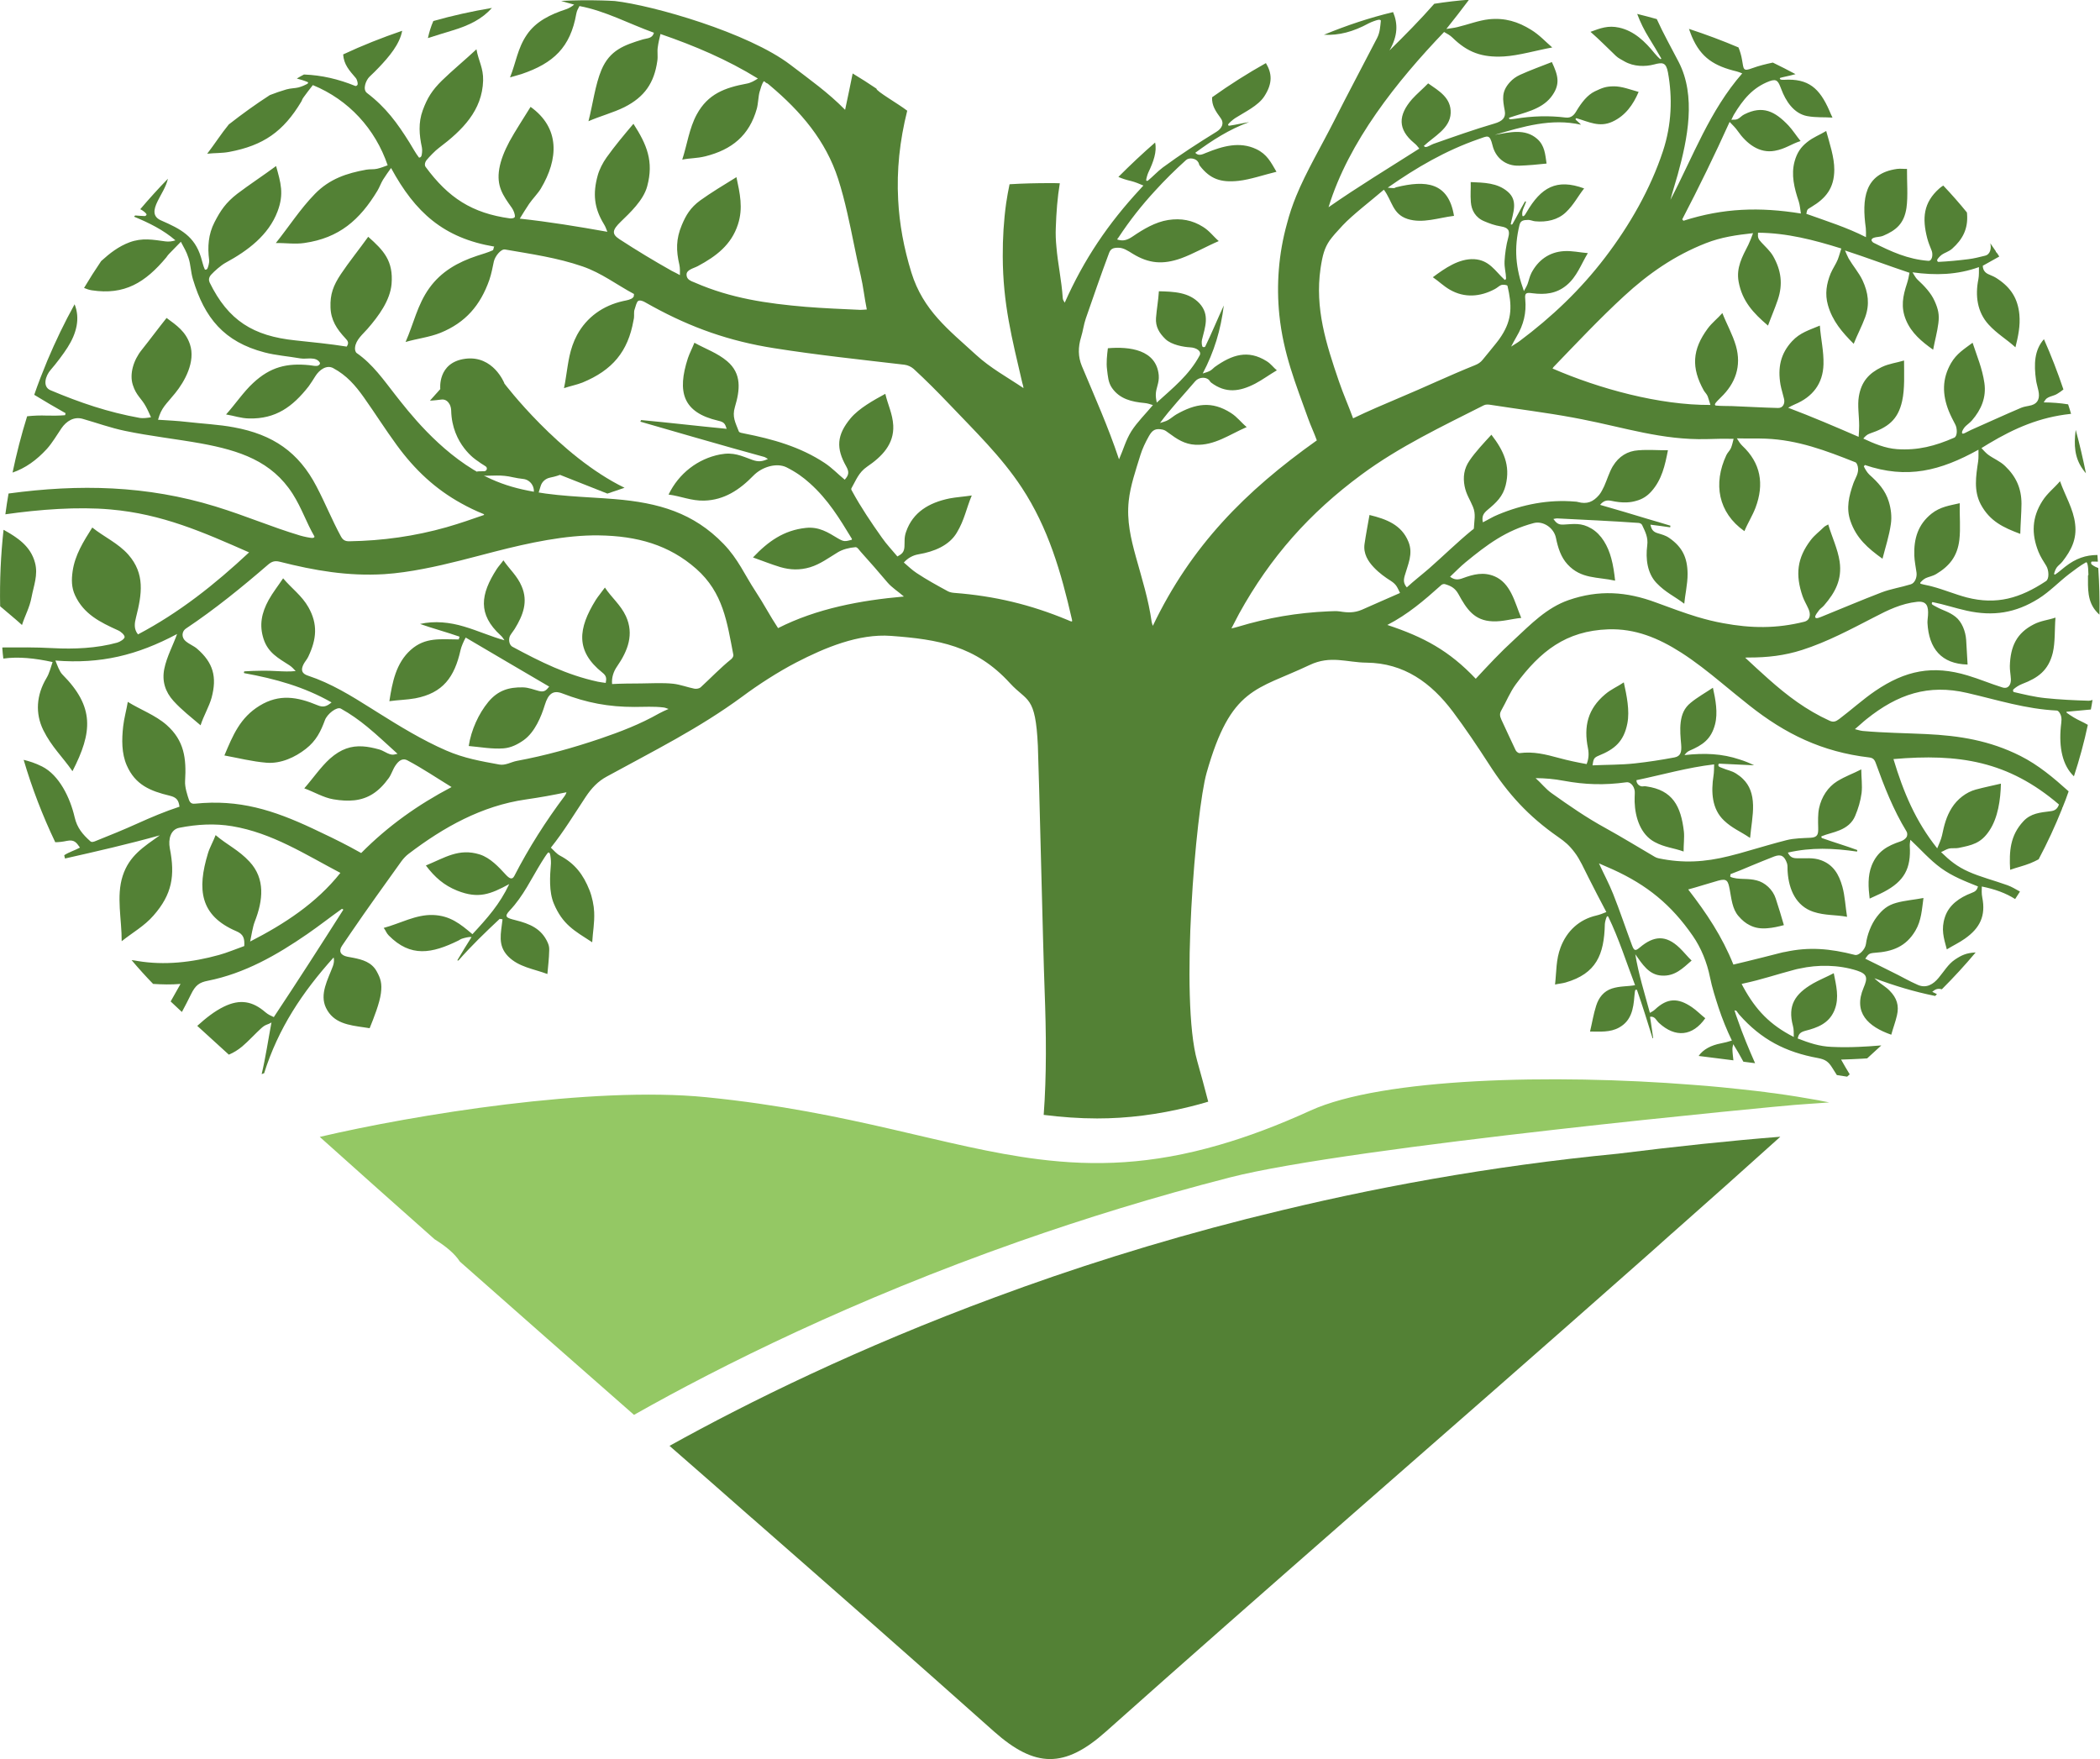 <?xml version="1.0" encoding="UTF-8"?>
<svg id="Laag_2" data-name="Laag 2" xmlns="http://www.w3.org/2000/svg" viewBox="0 0 277.87 232.76">
  <defs>
    <style>
      .cls-1 {
        fill: #94c864;
      }

      .cls-2 {
        fill: #538135;
      }
    </style>
  </defs>
  <g id="Layer_1" data-name="Layer 1">
    <g>
      <path class="cls-2" d="m235.56,150.42c-4.76,4.29-9.55,8.56-14.35,12.8h-.01c-1.4,1.27-2.79,2.49-4.2,3.74-12.81,11.33-25.69,22.59-38.55,33.84,0,0,0,.01-.01.01-10.74,9.41-21.46,18.82-32.11,28.31-5.46,4.87-9.36,4.82-14.81-.02-10.63-9.48-21.34-18.88-32.06-28.27h-.01c-3.62-3.2-7.23-6.35-10.86-9.52,10.45-5.8,25.04-13,43.16-19.69,10.02-3.72,21.13-7.27,33.21-10.34.64-.16,1.28-.32,1.95-.48,14.43-3.6,30.22-6.51,47.18-8.15,7.6-.95,14.97-1.73,21.47-2.24Z"/>
      <path class="cls-1" d="m242.01,145.87c-.49.04-.99.07-1.51.11-.33.02-.66.05-1.01.07h-.01c-.61.05-1.26.09-1.91.14h-.02c-1.35.09-58.93,5.51-74.83,9.61-9.98,2.56-19.29,5.45-27.89,8.47-22,7.74-39.31,16.37-50.94,22.94-7.69-6.75-15.37-13.49-23.04-20.28-.68-1.06-1.85-2.02-3.32-2.94-.01,0-.02,0-.02-.01-5.08-4.51-10.15-9.01-15.2-13.55,12.56-2.94,36.03-6.76,51.14-5.25,19.34,1.93,31.6,6.66,43.97,8.21,7.42.93,14.89.73,23.95-1.91,3.71-1.07,7.68-2.55,12.02-4.53,9.53-4.34,32.08-4.87,50.59-3.41,1.28.09,2.54.2,3.78.32,1.54.15,3.05.32,4.51.48.41.06.82.11,1.24.15.41.06.81.12,1.21.16h.01c2.12.29,4.11.61,5.92.94.07.02.15.04.22.05.39.07.76.15,1.14.22Z"/>
      <g>
        <path class="cls-2" d="m59.87,4.03c-1,.31-2.22.67-3.25,1.01.18-.81.41-1.56.72-2.26,2.54-.72,5.13-1.29,7.75-1.73-1.27,1.44-2.99,2.31-5.22,2.98Z"/>
        <path class="cls-2" d="m276.01,62.62c-.14-.16-.28-.33-.41-.52-1.12-1.56-1.18-3.25-.96-5.09,0-.04.01-.08.02-.12.51,1.87.95,3.78,1.35,5.73Z"/>
        <path class="cls-2" d="m.02,80.22c-.07-3.36.08-6.75.45-10.12,1.85,1.02,3.59,2.18,4.16,4.35.44,1.6-.18,3.09-.45,4.54s-.85,2.38-1.27,3.71c-.89-.82-1.92-1.64-2.89-2.48Z"/>
        <path class="cls-2" d="m276.34,76.07c0-.47-.05-1.2-.13-1.44-.07-.24-.14-.26-.22-.21-.74.41-1.47.98-2.19,1.52-1.36,1.04-2.59,2.35-4.06,3.27-3.04,1.91-6.02,2.36-9.48,1.6-1.58-.35-3.02-.84-4.53-1.14-.09-.02-.16.2-.09.28.08.09.41.26.64.38.84.46,1.62.61,2.47,1.28.85.67,1.33,1.92,1.41,3.05.07,1.13.13,2.16.19,3.27-3.47-.08-5.13-2.12-5.31-5.51-.01-.27.05-.72.07-.99.08-1.2-.15-1.93-1.44-1.8-2.07.22-3.87,1.09-5.68,2.04-3.13,1.61-6.2,3.26-9.54,4.33-2.34.75-4.59,1-7.02,1-.15,0-.35,0-.51.02,1,.93,2.05,1.91,3.07,2.81,2.53,2.25,5.02,4.13,8.09,5.53.52.24.84.11,1.28-.22,1.58-1.19,3.12-2.59,4.76-3.71,4-2.72,7.6-3.46,12.25-2.05,1.6.48,2.98,1.08,4.59,1.58.8.25,1.15-.41,1.12-1.09-.04-.67-.15-1.2-.14-1.75.08-2.59.88-4.35,3.19-5.52.94-.48,1.88-.55,2.85-.88-.13,1.49-.02,3.26-.36,4.67-.58,2.33-1.95,3.31-4.05,4.11-.46.18-.86.45-1.16.72-.08.07-.05.33.06.35,1.34.31,2.71.65,4.14.8,1.91.2,3.79.29,5.76.35.18,0,.35-.04.51-.11-.06.42-.14.85-.22,1.27-1.05.09-2.09.19-3.13.29-.05,0-.19.02-.05.15.14.12.58.4.92.61.65.39,1.24.61,1.86.98-.49,2.31-1.11,4.58-1.84,6.81-1.52-1.44-2-3.82-1.73-6.58.06-.61.21-1.2-.13-1.76-.08-.16-.25-.35-.39-.36-4.18-.21-7.8-1.39-11.87-2.33-5.16-1.2-9.2.16-13.33,3.47-.46.36-1.05.93-1.53,1.32.32.08.73.21,1.04.24,2.8.25,5.58.28,8.36.41,4.45.21,8.43.85,12.49,2.89,2.39,1.2,4.41,2.91,6.39,4.69-.25.73-.52,1.45-.81,2.15-.01-.01-.01-.02-.02-.02-.01.06-.02.12-.04.18,0,.01-.01.01-.01.02-.91,2.27-1.93,4.48-3.09,6.66-.34.19-.71.36-1.12.53-.85.34-1.78.55-2.65.86-.14-2.46,0-4.54,1.75-6.42.98-1.06,2.22-1.16,3.58-1.33.59-.06.93-.31,1.13-.89-6.73-5.76-13.26-6.76-21.9-6.01,1.32,4.38,2.92,8.21,5.79,11.81.22-.54.52-1.16.64-1.73.28-1.33.56-2.47,1.29-3.63s1.91-2.07,3.15-2.41c1.26-.34,2.18-.51,3.35-.79-.05,2.13-.39,4.52-1.53,6.22-1.13,1.71-2.34,1.93-4.09,2.29-.45.09-.84-.02-1.25.08-.41.11-.67.31-1.05.47,1.16,1.13,2.11,1.91,3.66,2.6,1.54.69,3.4,1.16,5.12,1.78.59.21,1.01.49,1.66.84-.21.33-.42.66-.64.99-1.24-.79-2.68-1.31-4.41-1.66-.01.48-.04.95.06,1.44.48,2.42-.28,4.05-2.31,5.47-.73.52-1.6.93-2.38,1.41-.41-1.52-.78-2.66-.25-4.27.53-1.62,1.94-2.59,3.51-3.19.52-.19.74-.38.86-.87-1.72-.69-3.38-1.33-4.88-2.42-1.49-1.08-2.71-2.49-4.06-3.75-.04.25-.09.54-.08.8.18,3.01-.74,4.68-3.42,6.09-.6.32-1.28.59-1.89.89-.18-1.48-.28-2.98.27-4.38.75-1.86,2.04-2.6,3.85-3.2.31-.11.6-.31.75-.54s.13-.58.01-.76c-1.75-2.87-2.95-5.94-4.07-9.05-.19-.53-.41-.69-.89-.75-6.2-.73-11.07-3.09-15.88-6.91-1.22-.96-2.42-1.96-3.63-2.95-1.75-1.44-3.52-2.84-5.33-4-3.06-1.96-6.13-3.21-9.67-3.09-5.6.2-9,2.91-12.21,7.25-.8,1.08-1.27,2.31-1.93,3.46-.25.42-.22.76,0,1.24.6,1.32,1.27,2.72,1.88,4.03.09.2.36.41.53.4,1.85-.24,3.42.16,5.19.64,1.21.33,2.44.59,3.68.81.28-.69.32-1.36.18-2.08-.6-2.93-.01-5.23,2.27-7.15.81-.69,1.62-1,2.47-1.58.38,1.74.8,3.72.47,5.43-.47,2.4-1.69,3.42-3.8,4.27-.72.29-.68.55-.81,1.28,1.86-.09,3.79-.06,5.6-.26,1.82-.2,3.42-.45,5.25-.79.85-.16.95-.78.88-1.69-.08-.91-.19-1.99-.06-2.99.13-1,.46-1.86,1.32-2.55.85-.71,2-1.36,2.94-1.99.35,1.56.68,3.32.28,4.85-.52,1.98-1.64,2.73-3.38,3.48-.28.12-.48.33-.66.58,2.64-.29,4.95-.21,7.32.59.62.19,1.26.45,1.89.76-.59-.02-1.18-.06-1.78-.08-.96-.05-1.93-.09-2.89-.14,0,.13-.11.11-.05.28.06.18.33.21.53.31.61.27,1.18.33,1.8.72.35.22.66.46.92.72.89.87,1.29,1.99,1.33,3.46.04,1.35-.27,2.94-.39,4.34-.04-.02-.08-.06-.12-.07-1.16-.79-2.25-1.2-3.34-2.24-1.6-1.52-1.72-3.75-1.38-5.94.07-.39.07-1.05.08-1.48-3.48.4-6.87,1.38-10.28,2.09-.01.53.49.86.82.82.33-.04.31-.02.48,0,3.49.49,4.59,2.61,4.98,5.99.08.73-.05,1.84-.04,2.63-1.34-.49-2.47-.53-3.82-1.25-1.86-.99-2.59-3.22-2.66-5.32-.01-.34.01-.82.02-1.13.06-.73-.46-1.55-1.12-1.46-2.93.4-5.46.32-8.28-.2-1.29-.24-2.42-.34-3.72-.35.73.64,1.34,1.45,2.13,2,2.38,1.69,4.55,3.2,7.14,4.62,2.14,1.18,4.35,2.54,6.49,3.79.15.09.33.16.52.2,3.22.67,6.08.51,9.29-.29.92-.22,1.84-.48,2.78-.76,1.61-.46,3.25-.95,4.87-1.36.99-.25,2.16-.26,3.15-.31s1.04-.51,1.02-1.34c-.02-.85-.05-1.78.11-2.55.32-1.53,1.19-2.83,2.39-3.58,1.2-.73,2.05-.98,3.2-1.58,0,1.06.16,2.11.04,3.14-.14,1.05-.45,2.08-.85,3.02-.39.95-1.16,1.52-2.02,1.88-.86.36-1.64.49-2.42.81-.07.02-.02.21.05.24,1.51.54,3.14,1.02,4.66,1.58.06.01-.05.16-.01.21-3.14-.46-6.06-.58-9.16.13.25.54.58.74,1.14.75,1.13.05,2.19-.14,3.27.27,1.6.6,2.34,1.84,2.8,3.49.34,1.22.41,2.69.62,3.99-1.54-.29-2.89-.15-4.45-.66-2.29-.76-3.25-2.93-3.41-5.27-.04-.34.02-.84-.08-1.13-.33-.95-.75-1.28-1.69-.93-1.07.41-2.11.85-3.14,1.27-.88.38-1.76.74-2.67,1.08.09.11-.13.27.04.36.16.09.47.15.76.2.71.09,1.24.05,1.89.12.24.02.49.07.78.14,1.09.26,2.15,1.21,2.53,2.4.39,1.19.74,2.33,1.08,3.52-.78.21-1.49.36-2.16.41-.85.08-1.64-.02-2.38-.41-.51-.25-.99-.64-1.46-1.19-.84-.95-.94-2.35-1.16-3.49-.22-1.14-.33-1.55-1.55-1.2-1.22.34-2.68.82-3.95,1.16,2.43,3.14,4.49,6.22,5.98,9.94.61-.14,1.19-.28,1.75-.42,1.46-.35,2.84-.71,4.46-1.12.22-.06.45-.11.66-.14,3.14-.68,5.89-.45,9.2.4.53.14,1.38-.72,1.47-1.45.15-1.19.69-2.62,1.44-3.59.74-.96,1.42-1.53,2.58-1.85,1.14-.32,2.4-.41,3.59-.64-.21,1.51-.27,2.98-1.06,4.31-1.25,2.13-3.05,2.79-5.38,2.94-.78.06-.84.18-1.26.78,1.16.55,2.35,1.18,3.51,1.74,1.15.55,2.31,1.24,3.45,1.73,1.13.49,2.05-.09,2.74-.93.71-.84,1.27-1.82,2.15-2.41.89-.6,1.52-.88,2.66-.95h.09c-1.4,1.67-2.89,3.29-4.47,4.87-.54-.15-.84-.02-1.27.33.21.11.42.21.62.31-.07.09-.15.16-.24.24-2.75-.55-5.41-1.36-8.03-2.34.13.13.26.25.4.36.52.45,1.15.8,1.62,1.29.94.95,1.27,1.96.96,3.27-.2.88-.52,1.69-.75,2.55-3.07-1.07-5.07-2.92-3.66-6.22.54-1.27.53-1.8-.86-2.26-2.47-.79-5.21-.81-7.63-.27-.21.04-.42.08-.62.14-2.47.65-4.39,1.32-6.74,1.82-.09.02-.2.05-.29.07.07.14.15.28.22.42h0c1.66,3.03,3.53,5,6.68,6.6-.01-.48.02-.99-.11-1.46-.72-2.69.24-4.21,2.61-5.59,0,0,.01,0,.01-.01.82-.47,1.89-.91,2.78-1.38.32,1.62.74,3.22.13,4.8-.02.07-.05.13-.08.2-.73,1.65-2.19,2.21-3.81,2.62-.64.18-.89.39-1.01,1.02,1.51.58,2.86,1.05,4.49,1.11,1.25.06,2.39.05,3.56,0,.89-.04,1.81-.09,2.81-.18.07,0,.13-.01.2-.01-.62.58-1.25,1.14-1.87,1.71-.21.01-.41.02-.62.04-.95.06-1.91.09-2.83.12.38.66.74,1.32,1.14,1.95-.12.11-.22.21-.34.31-.44-.07-.89-.14-1.36-.21-.21-.32-.41-.65-.62-.98-.49-.78-.88-1.08-1.87-1.27-4.29-.78-7.52-2.45-10.43-5.75-.02-.02-.04-.04-.05-.06-.12-.14-.21-.31-.29-.4-.11-.12-.2-.05-.29-.11.14.44.28.87.44,1.29.67,1.94,1.46,3.83,2.29,5.71-.52-.06-1.02-.13-1.55-.2-.41-.78-.86-1.54-1.34-2.32-.05.22-.12.46-.11.68.01.48.08.96.13,1.46-1.51-.19-3.05-.39-4.6-.58.62-.89,1.66-1.41,2.93-1.66.48-.09,1-.22,1.47-.38-.66-1.35-1.29-2.92-1.75-4.31-.45-1.39-.87-2.69-1.14-4.03-.4-2-1.19-3.93-2.27-5.49-2.87-4.16-6.08-6.75-10.58-8.8-.66-.31-1.21-.51-1.85-.81.62,1.35,1.33,2.67,1.88,4.05.88,2.21,1.67,4.58,2.49,6.78.28.74.44.8,1.02.31,1.87-1.58,3.46-1.71,5.29.05.54.52,1.02,1.13,1.58,1.67-1.2,1.05-2.2,2.08-3.93,1.99-1.73-.08-2.59-1.52-3.52-2.82.42,2.61,1.24,5.19,1.93,7.75.25-.14.48-.26.68-.45,1.63-1.53,3.03-1.56,4.87-.31.62.42,1.19,1.01,1.78,1.47-1.68,2.39-3.96,2.62-6.13.62-.36-.33-.53-.92-1.18-.81.14.92.29,1.89.41,2.8,0,.04-.07.06-.08.02-.64-2.09-1.34-4.31-2.05-6.35-.04-.08-.19-.08-.24.02-.05.11-.08.52-.11.78-.13,1.69-.41,3.26-2.02,4.15-1.19.67-2.54.53-3.85.53.27-1.13.46-2.32.81-3.41.34-1.09,1.01-1.93,2.08-2.28,1.06-.34,2.01-.26,3.07-.44-1.15-3.01-2.14-6.16-3.54-9.05-.04-.07-.14-.13-.21,0-.07.13-.24.67-.25.96-.09,4.05-1.13,6.55-5.19,7.73-.45.13-.94.16-1.4.27.2-1.72.11-3.27.74-4.93.82-2.15,2.45-3.68,4.72-4.2.46-.11.89-.28,1.33-.46-.74-1.38-1.68-3.22-2.34-4.52-.66-1.28-1.12-2.4-1.85-3.36-.74-.98-1.28-1.42-2.21-2.07-3.89-2.71-6.61-5.67-9.16-9.66-1.52-2.35-3.11-4.72-4.76-6.92-2.87-3.81-6.45-6.42-11.42-6.47-2.6-.02-4.75-1.01-7.54.32-7.03,3.34-10.39,2.87-13.62,14.28-1.41,4.99-3.55,29.96-1.24,38.1.52,1.81.99,3.61,1.46,5.39-.81.25-1.61.46-2.41.66-4.26,1.06-8.31,1.56-12.29,1.56-2.38,0-4.71-.18-7.07-.47h0c.39-5.25.34-10.7.12-16.54-.21-5.45-.73-28.41-.89-32.28-.31-6.76-1.4-5.8-3.69-8.3-4.54-4.98-9.53-5.8-15.74-6.26-4.28-.32-8.76,1.56-12.55,3.52-2.4,1.25-5.01,2.93-7.13,4.51-5.74,4.22-11.72,7.18-17.93,10.58-1.15.62-2.01,1.51-2.81,2.72-1.45,2.18-2.91,4.6-4.59,6.69.38.35.75.81,1.2,1.05,1.98,1.05,3.09,2.51,3.91,4.58.35.87.59,2.04.62,2.91.06,1.45-.18,2.59-.26,3.98-2.38-1.54-3.91-2.34-5.08-5.12-.66-1.58-.52-3.6-.38-5.31.02-.38-.07-1.08-.13-1.27-.06-.19-.21-.21-.27-.15-.29.35-.56.81-.85,1.26-1.36,2.19-2.39,4.47-4.21,6.39-.8.85-.4.98.75,1.27,1.92.48,3.46,1.12,4.29,2.99.18.41.2.68.19,1.02-.02,1.08-.15,2.06-.24,3.12-1.8-.68-3.8-.91-5.21-2.35-1.41-1.46-.93-3.05-.73-4.85,0-.11-.32-.04-.36-.11-1.91,1.79-3.74,3.55-5.47,5.52-.01-.02-.18.01-.15-.02.6-1.02,1.25-2.08,1.89-3.09-.34-.04-.93.12-1.19.2-.26.07-.41.2-.53.26-3.54,1.74-6.35,2.27-9.25-.67-.32-.32-.38-.65-.66-.99,2.16-.58,4.27-1.79,6.52-1.71,2.25.08,3.6,1.16,5.22,2.54,1.98-2.13,3.63-3.99,4.87-6.63-2.48,1.34-4.06,1.99-6.88.87-1.76-.71-2.96-1.76-4.15-3.33,2.49-1.02,4.36-2.33,7.13-1.46,1.39.44,2.53,1.68,3.42,2.65.48.52.86.76,1.15.2,1.92-3.73,4.16-7.25,6.68-10.61.08-.11.19-.31.22-.47-1.94.4-3.35.66-5.42.96-5.76.84-10.78,3.62-15.47,7.19-.33.25-.68.61-.96,1-2.24,3.13-4.47,6.21-6.65,9.41-.41.59-.8,1.18-1.2,1.76-.48.71-.18,1.26.72,1.44.26.05.51.09.76.14,1.26.25,2.45.59,3.12,1.81.52.94.72,1.61.55,2.89-.16,1.28-.94,3.27-1.49,4.62-.24-.04-.47-.07-.72-.11-2.01-.29-4.07-.53-5.06-2.59-.87-1.82.26-3.75.92-5.52.12-.32.2-.79.09-1.14-4.15,4.62-7.31,9.36-9.2,15.34-.02-.07-.33.16-.31.06.52-2.19.86-4.53,1.29-6.8-.58.35-.74.21-1.35.76-.62.55-1.79,1.81-2.53,2.42-.55.46-1.14.82-1.76,1.08-1.39-1.27-2.79-2.54-4.18-3.81,1.11-1,2.25-1.92,3.52-2.54,2.15-1.05,3.81-.72,5.49.73.4.34.68.44,1.12.65,3.13-4.71,6.18-9.46,9.21-14.23-.07.02-.15-.14-.22-.08-1.52,1.08-3.02,2.26-4.56,3.32-4.03,2.78-8.28,5.21-13.15,6.18-1.14.22-1.65.59-2.24,1.8-.38.78-.78,1.55-1.2,2.33-.19-.16-.36-.34-.55-.51-.32-.29-.64-.59-.94-.88.45-.78.88-1.55,1.31-2.32-1.27.11-2.46.07-3.63,0-.99-1.02-1.94-2.07-2.85-3.15.26.02.53.07.81.12,3.52.59,7.19.19,10.75-.8,1.05-.28,2.29-.81,3.35-1.18.06-.99-.09-1.56-1.04-1.96-4.83-2.06-5.22-5.53-3.76-10.32.21-.72.73-1.64,1.01-2.4,1.53,1.31,3.05,1.96,4.49,3.52,2.09,2.25,1.8,5.11.68,7.95-.26.67-.44,1.85-.6,2.61,4.51-2.31,8.76-5.07,11.94-9.08-4.67-2.45-9.02-5.29-14.33-6.18-2.28-.38-4.6-.26-6.98.21-1.16.22-1.49,1.51-1.26,2.72.71,3.61.31,6.08-2.16,8.89-1.2,1.39-2.8,2.27-4.21,3.4.02-2.84-.74-5.94.13-8.63.86-2.69,2.78-3.85,4.91-5.38-4.15,1.16-8.35,2.12-12.56,3.07.06-.09-.14-.39-.05-.46.61-.4,1.38-.62,2.05-.99-.48-.69-.76-1.08-1.72-.89-.56.12-1.08.18-1.55.18-1.68-3.52-3.08-7.16-4.18-10.9.74.18,1.52.42,2.44.88,2.26,1.14,3.71,4.12,4.31,6.73.32,1.39,1.06,2.26,2.07,3.16.19.18.49.06.73-.04,1.85-.74,3.68-1.48,5.51-2.31,1.82-.82,3.66-1.6,5.56-2.22-.12-.89-.4-1.24-1.31-1.46-2.54-.61-4.54-1.42-5.67-4.01-.69-1.58-.67-3.41-.47-5.18.11-1.01.44-2.19.61-3.22,1.68,1.04,3.63,1.74,5.13,3.05,2.35,2.08,2.63,4.43,2.45,7.42-.06.81.33,1.96.51,2.49.19.54.55.53.8.51,5.87-.6,10.38.86,15.56,3.28,1.75.82,3.35,1.59,4.99,2.46.47.26.95.52,1.44.79,3.56-3.59,7.49-6.38,11.96-8.73-1.93-1.18-3.82-2.46-5.82-3.52-.72-.39-1.22.11-1.6.66-.38.56-.51,1.13-.89,1.67-1.33,1.85-2.74,2.73-4.54,2.94-.84.09-1.75.05-2.79-.13-1.29-.21-2.6-1-3.85-1.45,1.11-1.26,2.21-2.87,3.41-3.94,1.44-1.27,2.8-1.71,4.34-1.61.67.04,1.39.19,2.15.4.54.15,1,.51,1.45.64.44.13.59.01.99-.06-1.38-1.24-2.65-2.46-4.02-3.58-1.06-.87-2.19-1.68-3.48-2.4-.54-.29-1.81.71-2.11,1.53-.53,1.44-1.14,2.73-2.54,3.81-1.39,1.09-3.29,1.98-5.2,1.82-1.92-.16-3.69-.62-5.56-.96,1.13-2.68,2.07-5,4.67-6.59,2.6-1.58,4.96-1.18,7.67-.05.76.32,1.22.14,1.84-.38-3.65-2.08-7.47-3.13-11.55-3.87-.07-.01-.05-.22.02-.24.68-.05,1.47-.07,2.2-.08.73-.01,1.4,0,2.16.05.76.04,1.64.08,2.42-.01-.26-.27-.49-.54-.81-.75-1.49-.96-2.83-1.66-3.43-3.48-.6-1.84-.28-3.45.67-5.18.52-.94,1.29-1.93,1.91-2.86,1.11,1.32,2.48,2.29,3.35,3.83,1.27,2.25,1.08,4.23-.02,6.54-.15.33-.44.65-.6.95-.42.79-.28,1.29.56,1.56,3.08,1.02,5.71,2.66,8.4,4.35.25.15.48.31.73.46,2.96,1.86,6.02,3.73,9.15,5.09,2.39,1.04,4.58,1.41,7.03,1.86.81.15,1.58-.34,2.32-.48,3.82-.71,7.38-1.71,11.03-2.94,2.69-.92,5.28-1.91,7.78-3.33.35-.19.88-.44,1.27-.6-.19-.06-.45-.18-.65-.2-1.34-.16-2.51-.07-3.87-.07-3.4,0-6.28-.53-9.54-1.79-1.19-.46-1.85.02-2.31,1.52-.46,1.51-1.31,3.6-2.79,4.66-.79.56-1.67,1.01-2.66,1.09-1.53.12-3.11-.18-4.62-.31.32-2.11,1.31-4.28,2.59-5.83,1.29-1.55,2.75-1.96,4.55-1.93.8.01,1.46.31,2.15.48.69.18.95-.07,1.36-.58-3.68-2.16-7.38-4.32-11.05-6.49-.26.46-.58,1.19-.68,1.65-.8,3.58-2.32,5.69-5.99,6.39-1.09.2-2.32.22-3.43.38.39-2.51.87-5.03,2.82-6.78,1.94-1.74,3.99-1.39,6.38-1.39-.06-.06.15-.34.05-.38-1.68-.59-3.49-1.07-5.19-1.67,1.92-.44,3.95-.22,5.81.34,1.86.55,3.52,1.31,5.36,1.82-.16-.24-.29-.46-.51-.65-3.06-2.8-2.67-5.43-.51-8.78.21-.33.64-.8.88-1.15.81,1.19,1.85,2.07,2.42,3.45.86,2.01.2,3.8-.93,5.63-.16.27-.34.45-.59.86-.24.4-.21,1.24.32,1.51,3.71,2,7.18,3.72,11.27,4.61.35.07.69.11,1.05.16.12-.62.09-.94-.44-1.36-3.61-2.88-3.21-5.85-.89-9.6.29-.47.87-1.16,1.22-1.66.88,1.34,2.08,2.28,2.78,3.79,1.09,2.38.28,4.55-1.18,6.66-.46.66-.73,1.47-.65,2.32,1.32-.07,2.46-.07,3.81-.08,1.36-.01,2.88-.11,4.29.04.94.11,1.84.46,2.78.65.24.05.62,0,.82-.16,1.36-1.25,2.63-2.59,4.06-3.74.15-.12.32-.39.29-.55-.84-4.35-1.34-8.25-4.92-11.41-3.59-3.16-7.8-4.35-12.9-4.42-4.38-.06-9.21.98-13.77,2.15-2.95.76-6.18,1.66-9.39,2.27-1.75.34-3.51.6-5.21.71-4.82.29-9.21-.47-13.86-1.65-.6-.14-1-.06-1.54.41-3.43,2.96-7,5.87-10.82,8.42-.66.44-.59,1.26-.06,1.69.53.44,1.06.61,1.51,1,2.14,1.85,2.65,3.73,1.92,6.47-.33,1.2-1.08,2.44-1.46,3.66-1.24-1.06-2.48-2.01-3.59-3.23-1.09-1.21-1.54-2.62-1.21-4.25.33-1.61,1.14-3.06,1.69-4.6-5.28,2.81-10.12,3.99-16.1,3.51.22.54.53,1.45.92,1.84,4.27,4.29,4,7.63,1.34,12.8-1.34-1.93-2.75-3.2-3.86-5.43-1.09-2.22-.92-4.65.42-6.89.39-.64.56-1.41.81-2.12-2.35-.51-4.52-.74-6.52-.46-.06-.49-.11-.98-.14-1.47,2.33-.01,4.32-.04,6.72.09,2.76.15,5.8.02,8.49-.73.38-.11.96-.47.98-.74,0-.28-.48-.72-.88-.89-2.36-1.07-4.52-2.13-5.68-4.63-.48-1.04-.48-2.07-.32-3.19.31-2.16,1.44-3.94,2.6-5.78,1.56,1.25,3.43,2.07,4.78,3.6,2.2,2.52,1.8,5.18,1.01,8.28-.2.78-.32,1.55.26,2.26,5.48-2.89,10.16-6.61,14.7-10.85-6.09-2.68-11.49-5.08-18.33-5.68-4.32-.39-9.43,0-13.92.64.12-.92.26-1.84.42-2.75,9.35-1.27,18.28-1.08,27.4,1.72,4.27,1.32,7.21,2.65,11.21,3.85.55.16,1.25.29,1.53.31.29.01.38-.13.33-.21-1.08-1.86-1.65-3.69-2.87-5.62-2.78-4.35-7.06-5.74-12.1-6.67-3.2-.58-6.83-.98-10.1-1.67-1.92-.4-3.67-1.04-5.59-1.59-1.15-.33-2.15.29-2.81,1.25-.65.95-1.18,1.89-1.92,2.72-1.4,1.53-2.87,2.56-4.55,3.14.52-2.49,1.16-4.99,1.93-7.45.85-.09,1.73-.13,2.63-.09.75.02,1.62.01,2.36-.05.09-.01.04-.22.11-.26-1.41-.8-2.8-1.6-4.16-2.44.52-1.52,1.11-3.02,1.73-4.52,1.08-2.56,2.28-5.06,3.61-7.46.76,1.89.25,3.86-.93,5.71-.55.87-1.51,2.14-2.22,2.95-.72.81-1.13,2.25-.05,2.71,3.96,1.67,7.62,2.91,11.83,3.67.4.07,1.05-.01,1.48-.09-.25-.53-.4-.91-.68-1.42-.6-1.11-1.28-1.44-1.73-2.87-.46-1.44.09-3.27,1.18-4.62,1.08-1.35,2.2-2.87,3.29-4.23,1.35.99,2.52,1.79,3.09,3.48.78,2.31-.71,4.94-1.95,6.47-1.24,1.54-1.81,1.87-2.27,3.52,1.24.08,2.56.14,3.75.28,2.05.24,4.34.35,6.28.72,5.18.95,8.58,3.29,10.94,7.83,1.22,2.33,2.02,4.38,3.23,6.61.26.47.55.65,1.12.64,4.38-.07,8.66-.67,12.86-1.86.05-.01.08-.02.13-.04,1.67-.48,3.21-1.02,4.82-1.58.04-.01-.01-.12-.07-.13-1.04-.42-2.01-.89-2.94-1.41-3.41-1.88-6.14-4.42-8.55-7.73-1.52-2.08-2.85-4.19-4.33-6.28-1.12-1.58-2.27-2.92-4.06-3.88-.86-.47-1.84.21-2.38,1.09-.22.35-.58.93-.87,1.32-2.12,2.71-4.36,4.33-7.87,4.25-1.12-.02-1.99-.36-3.06-.53,1.16-1.28,2.36-3.05,3.58-4.16,2.29-2.14,4.49-2.66,7.45-2.36.45.05.92.18,1.18.04.25-.14.24-.31.19-.39-.53-.85-1.74-.4-2.59-.55-1.52-.27-3.25-.4-4.72-.79-5.35-1.4-7.93-4.55-9.47-9.67-.31-1.04-.29-1.95-.59-2.83-.28-.88-.62-1.38-1.01-2.14-.39.41-1.26,1.28-1.54,1.58-.29.31-.27.35-.38.48-2.79,3.34-5.53,5.03-9.88,4.36-.38-.06-.69-.18-1.01-.31.72-1.21,1.47-2.39,2.26-3.55t.02-.02c1.12-1.02,2.29-1.93,3.74-2.47,1.69-.62,3.07-.35,4.75-.12.42.06.91,0,1.32-.14-1.59-1.38-3.53-2.33-5.47-3.13.05-.06.09-.12.15-.16.44.02.87.08,1.27.08.08-.01.29-.12.21-.27-.08-.16-.48-.48-.81-.64,1.18-1.39,2.4-2.74,3.66-4.03-.26,1.11-.94,2.09-1.35,2.94-.61,1.22-.67,2.09.45,2.58,2.6,1.13,4.42,2.09,5.27,4.86.19.6.28,1.13.51,1.62.05.07.27.04.35-.13s.27-.75.22-1.13c-.22-1.72-.11-3.39.71-4.98.81-1.58,1.51-2.6,3-3.76,1.51-1.15,3.53-2.48,5.15-3.68.61,2.2,1.08,3.67.19,6.01-1.18,3.12-3.91,5.18-6.86,6.78-.66.36-1.52,1.15-1.89,1.55-.38.4-.36.76-.24,1.05,2.47,5.06,5.79,7.11,11.36,7.68,2.2.24,4.56.46,6.78.82.33-.47.18-.74-.18-1.11-1.13-1.21-1.91-2.39-1.96-4.09-.06-1.72.36-2.87,1.38-4.4,1.01-1.52,2.48-3.35,3.61-4.93,2.06,1.82,3.34,3.2,3.09,6.25-.19,2.16-1.69,4.22-3.19,5.94-.6.69-1.54,1.44-1.64,2.45-.04.27.04.61.21.74,2.15,1.49,3.58,3.58,5.15,5.58,1.58,2,5.65,7.38,11.35,10.46,1.71.93,3.55,1.59,5.43,2.01,4.16.94,8.23.95,12.21,1.28,5.83.48,10.43,1.81,14.41,5.93,1.95,2.02,2.79,4.09,4.22,6.26,1.09,1.65,1.91,3.25,2.99,4.88,5.12-2.6,10.95-3.68,16.65-4.18-.69-.61-1.6-1.18-2.18-1.87-1.15-1.36-2.33-2.72-3.49-4-.24-.25-.47-.68-.74-.66-.82.07-1.67.28-2.32.67-1.24.75-2.34,1.58-3.69,1.99-1.35.4-2.61.36-3.92-.02-1.29-.39-2.4-.85-3.63-1.28,2.01-2.13,4.08-3.6,7-3.91,1.74-.18,2.92.59,4.23,1.38.82.48.96.42,1.82.2.04-.01.05-.11.04-.13-1.65-2.71-3.14-5.18-5.56-7.35-.89-.8-1.78-1.45-3.08-2.11-1.31-.65-3.26-.08-4.41,1.11-1.81,1.86-3.85,3.22-6.49,3.29-1.71.05-3.11-.6-4.72-.8,1.36-2.81,3.88-4.74,6.82-5.31,1.8-.34,2.78.18,4.29.73.78.27,1.28.22,2.04-.13-.16-.08-.32-.22-.49-.27-3.99-1.07-15.45-4.39-16.37-4.66-.07-.02.11-.19.07-.22,3.79.35,7.54.8,11.33,1.16-.22-.67-.32-.89-1.11-1.07-4.71-1.09-5.47-3.81-4.02-8.28.19-.58.62-1.42.86-2.04,1.47.82,3.03,1.34,4.34,2.45,1.95,1.66,1.69,3.81,1.02,6.05-.39,1.31.06,2.04.51,3.22.07.2.45.22.69.28,3.8.75,7.43,1.76,10.68,3.91,1.02.68,1.73,1.46,2.65,2.21.55-.61.61-1.02.2-1.75-1.36-2.4-1.28-4.15.59-6.39,1.11-1.31,3-2.36,4.58-3.22.34,1.46.96,2.62,1.05,4.18.12,2.49-1.49,4.12-3.46,5.46-1.13.78-1.44,1.75-2.08,2.87-.06.12.04.28.11.39,1.16,2.13,2.52,4.14,3.93,6.13.61.88,1.36,1.66,2.05,2.49.58-.32.87-.54.93-1.25.05-.72-.06-1.24.22-2.02.89-2.58,3.02-3.85,5.75-4.41.82-.16,2.04-.25,2.94-.39-.73,1.72-.95,3.21-1.98,4.92-1.01,1.71-3.03,2.52-5.05,2.86-.78.13-1.44.51-1.96,1.09.56.48,1.07.98,1.69,1.39,1.34.89,2.73,1.65,4.15,2.42.24.13.58.19.86.21,5.32.41,10.05,1.54,14.96,3.58.18.07.47.22.56.2.09-.01.04-.22.01-.32-1.42-6.19-3.11-12.05-6.63-17.4-2.72-4.13-6.26-7.53-9.67-11.12-1.46-1.53-3.03-3.11-4.63-4.58-.31-.27-.75-.49-1.21-.55-5.72-.67-11.6-1.29-17.26-2.19-5.92-.93-10.93-2.71-16.05-5.51-.35-.19-.71-.39-1.06-.59-.25-.14-.64-.29-.87-.15-.22.14-.35.76-.47,1.11-.13.33-.04.75-.09,1.15-.01.11-.04.2-.06.31-.73,4.14-2.79,6.59-6.76,8.23-.74.29-1.65.47-2.44.74.11-.49.19-.98.26-1.46.31-1.91.46-3.68,1.47-5.58,1.28-2.35,3.42-3.89,6.12-4.49.45-.09,1.02-.19,1.27-.45.24-.25.05-.24.16-.47-2.32-1.24-4.32-2.8-6.83-3.66-3.34-1.15-6.68-1.62-10.26-2.24-.53-.08-1.31.88-1.47,1.59-.15.71-.32,1.64-.6,2.45-1.18,3.34-3.13,5.63-6.47,6.99-1.47.59-3.09.76-4.61,1.21,1.07-2.42,1.56-4.93,3.14-7.13,1.58-2.2,3.78-3.43,6.31-4.27.75-.25,1.4-.42,2.08-.73.14-.07.09-.39.21-.49-6.71-1.13-10.47-4.52-13.66-10.4-.34.48-.76,1.05-1.06,1.54-.29.48-.47,1.01-.74,1.46-2.35,3.89-5.08,6.26-9.66,6.92-1.25.19-2.53-.02-3.79.01,1.73-2.16,3.25-4.54,5.18-6.51,1.93-1.98,4.19-2.73,6.8-3.2.54-.09.93-.01,1.42-.12.49-.11.93-.29,1.4-.46-1.64-4.82-5.16-8.67-9.9-10.61-.33.41-.98,1.26-1.21,1.59-.24.32-.2.4-.31.58-2.38,3.98-5.02,5.82-9.55,6.67-.95.18-1.94.13-2.91.24.98-1.27,1.86-2.66,2.87-3.89.01-.01.02-.01.02-.01,1.74-1.36,3.54-2.66,5.4-3.86.71-.28,1.44-.53,2.19-.75.56-.16,1.16-.15,1.59-.26.44-.11.96-.35,1.15-.46.18-.11.15-.21.08-.25-.45-.19-.94-.34-1.44-.47.31-.19.62-.36.94-.53h.05c2.31.09,4.53.61,6.74,1.51.09.05.29-.06.32-.21s-.06-.61-.25-.84c-.87-1.01-1.58-1.79-1.67-3.12,2.54-1.19,5.15-2.22,7.81-3.13-.33,1.8-1.75,3.45-3.06,4.83-.34.38-.8.8-1.27,1.26-.47.46-.94,1.67-.33,2.14,2.51,1.91,4.02,3.99,5.62,6.55.42.67.8,1.4,1.25,1.98.05.07.28-.02.34-.2.06-.18.14-.75.06-1.12-.36-1.65-.49-3.28.11-4.91.6-1.64,1.24-2.66,2.55-3.95,1.31-1.28,3.13-2.79,4.56-4.13.26,1.53.93,2.46.88,4.15-.12,3.94-2.72,6.55-5.85,8.9-.47.34-1.33,1.24-1.62,1.6-.28.36-.28.72-.14.91,3.01,4.09,6.14,6.13,11.18,6.82.14.01.62,0,.64-.26.01-.27-.16-.79-.41-1.14-1.2-1.68-2.05-2.88-1.66-5.19.2-1.13.65-2.28,1.34-3.58.69-1.28,1.95-3.21,2.8-4.59,3.92,2.81,3.69,6.91,1.36,10.81-.35.6-1.12,1.39-1.55,2.02-.42.64-.85,1.31-1.24,1.96,3.89.42,7.72,1.05,11.59,1.74-.15-.38-.24-.66-.46-1.02-1.29-2.11-1.49-4.02-.81-6.46.21-.76.66-1.65,1.16-2.35,1.09-1.53,2.34-3.02,3.56-4.46,1.78,2.75,2.71,4.99,1.82,8.27-.49,1.86-2.33,3.55-3.47,4.66-1.15,1.11-1.27,1.64-.2,2.34,2.32,1.51,4.54,2.85,6.94,4.2.28.15.75.36,1.06.55.01-.44.02-.96-.07-1.36-.44-1.88-.46-3.41.32-5.26.54-1.29,1.13-2.31,2.45-3.27,1.31-.95,3.28-2.15,4.78-3.07.45,2.13.91,4.07.2,6.25-.87,2.69-2.86,4.21-5.31,5.52-.58.31-1.53.48-1.49,1.16.02.49.33.68.68.85.14.06.29.12.44.18,4.74,2.07,9.49,2.76,14.66,3.2,2.36.19,4.83.29,7.23.4.22,0,.58-.04.84-.05-.31-1.51-.46-3.01-.81-4.51-.66-2.78-1.14-5.54-1.78-8.29-.34-1.49-.72-2.98-1.2-4.47-1.64-5.08-4.94-8.93-9-12.35-.15-.12-.34-.31-.47-.34-.14-.02-.31-.36-.42-.18-.2.32-.35.8-.51,1.36s-.18,1.53-.36,2.2c-1,3.58-3.32,5.43-6.8,6.31-1.18.29-1.95.22-3.07.44.65-1.99.92-4.14,1.92-5.98,1.48-2.72,3.72-3.54,6.63-4.08.51-.09,1.02-.38,1.46-.67-4.07-2.51-8.38-4.34-12.89-5.89-.14.59-.28,1.15-.36,1.76-.09.6.04,1.19-.06,1.81-.41,2.89-1.68,4.76-4.36,6.11-1.44.72-3.26,1.2-4.75,1.86.56-2.15.89-4.83,1.72-6.8,1.11-2.61,2.99-3.27,5.49-4.03.56-.16,1.26-.11,1.45-.88-3.29-1.18-6.4-2.88-9.85-3.53-.19.35-.34.6-.42,1.02-.78,4.43-3,6.54-7.25,7.98-.41.14-1.06.29-1.52.44.78-1.92.99-3.83,2.21-5.62,1.21-1.8,3.15-2.72,5.22-3.4.36-.12.76-.36,1.06-.61-.59-.15-1.16-.32-1.73-.49,1.79-.09,3.59-.11,5.39-.06.55.01,1.09.04,1.64.07.01-.01.04,0,.05,0,5.1.58,17.71,4.2,23.27,8.45,2.58,1.97,4.98,3.66,7.23,5.95.34-1.6.68-3.2,1-4.81,1.06.64,2.12,1.31,3.15,2.01-.08.31,2.85,1.98,4.07,2.92-1,3.98-1.41,7.87-1.2,11.78.16,3.19.75,6.39,1.75,9.63,1.56,5.03,4.94,7.58,8.54,10.88,1.94,1.78,4.14,2.96,6.29,4.41-.02-.29-.09-.44-.16-.71-1.36-5.87-2.56-10.41-2.58-16.73-.01-2.39.13-4.72.45-7.02.13-.85.27-1.67.45-2.51,1.76-.11,3.55-.15,5.34-.15.44,0,.87,0,1.31.02-.32,1.92-.46,3.85-.53,5.86-.04.88,0,1.72.08,2.53.19,2.31.68,4.39.84,6.81.01.22.14.4.26.6,2.56-5.76,5.75-10.47,10.01-15.06.13-.14.26-.29.4-.44-.51-.22-1.11-.47-1.64-.6-.61-.14-1.18-.32-1.67-.54,1.6-1.6,3.21-3.12,4.86-4.55.26,1.2-.21,2.53-.89,3.95-.13.27-.29.87-.29,1.01,0,.15.16.13.24.07.65-.53,1.25-1.2,1.96-1.73,2.28-1.68,4.71-3.25,7.11-4.73.71-.44,1.04-1.12.56-1.78-.67-.92-1.21-1.68-1.15-2.78,2.33-1.66,4.69-3.16,7.12-4.52.8,1.33.93,2.65-.22,4.41-.81,1.24-2.59,2.07-3.83,2.86-.32.2-.84.67-.93.82-.09.15.06.2.16.19.8-.11,1.74-.34,2.59-.47-2.63.96-4.87,2.4-7.12,4.06.46.46.91.22,1.45,0,2.19-.89,4.43-1.53,6.62-.49,1.44.68,1.94,1.74,2.68,3-1.59.38-3.51,1.04-5.02,1.2-2.33.25-3.76-.22-5.14-2.02-.15-.2-.02-.25-.29-.58-.27-.34-1.07-.55-1.53-.14-1.45,1.31-2.81,2.65-4.09,4.06-1.76,1.91-3.36,3.93-4.81,6.14-.07.11-.27.28-.14.32.73.22,1.28.07,2.02-.44,1.38-.94,2.96-1.89,4.67-2.16,1.71-.26,3.2.02,4.61.91.86.53,1.35,1.25,2.08,1.88-1.59.68-3.45,1.73-4.98,2.28-2.45.87-4.29.68-6.38-.59-.71-.44-1.27-.82-1.96-.81-.71,0-.99.18-1.19.69-1.08,2.88-2.08,5.79-3.08,8.67-.28.81-.38,1.69-.62,2.45-.42,1.36-.41,2.61.09,3.83,1.73,4.13,3.49,8.06,4.88,12.23.01.06.04.15.06.09.55-1.22.86-2.46,1.61-3.67.76-1.2,1.93-2.35,2.86-3.47-.35-.11-.72-.24-1.09-.27-1.71-.16-3.29-.52-4.32-1.99-.51-.73-.55-1.56-.66-2.45-.12-.88,0-1.92.11-2.81,2.89-.25,6.41.19,6.73,3.56.09,1.08-.38,1.64-.39,2.62,0,.34.06.66.13,1.01,2.14-1.95,4.27-3.62,5.68-6.25.28-.54-.42-1.02-1.26-1.06-.85-.04-2.47-.32-3.27-1.09-.81-.78-1.34-1.64-1.25-2.81.09-1.16.31-2.34.38-3.52,1.98.05,3.99.11,5.38,1.61,1.38,1.52.73,3.13.32,4.82-.07.29-.01.76.06.88.06.12.32.11.38-.01.84-1.73,1.62-3.63,2.45-5.42-.4,3.23-1.27,6.12-2.79,9,.29-.09.67-.2.94-.34.26-.13.45-.36.64-.51,2.31-1.65,4.41-2.33,6.88-.78.58.36.85.8,1.35,1.21-.93.54-1.94,1.28-2.86,1.76-2.08,1.08-3.91,1.31-5.83-.13-.24-.18-.13-.31-.55-.53-.41-.21-1.14-.16-1.6.39-1.52,1.79-3.21,3.56-4.62,5.48.36-.13.72-.19,1.07-.39s.73-.53,1.08-.74c2.56-1.46,4.71-1.81,7.23-.2.84.53,1.34,1.25,2.09,1.87-2.27.98-4.25,2.46-6.78,2.34-1.44-.07-2.45-.75-3.53-1.55-.26-.2-.51-.39-.79-.45-.98-.21-1.38.05-1.84.86-.46.81-.87,1.68-1.12,2.49-.62,2.01-1.34,4.09-1.55,6.08-.28,2.62.28,4.98.95,7.41.81,2.92,1.67,5.62,2.09,8.63.02.13.11.35.15.49,5.07-10.59,12.21-17.8,21.7-24.54-.36-1.01-.8-1.91-1.16-2.92-1.65-4.61-3.26-8.53-3.8-13.68-.4-3.96-.11-8.06,1.01-12.08.32-1.24.73-2.45,1.22-3.65,1.31-3.21,3.39-6.72,4.99-9.89,1.87-3.71,3.83-7.36,5.72-11.03.38-.74.41-1.51.49-2.27.01-.09-.11-.16-.33-.13-.24.04-.92.28-1.28.47-2.06,1.12-3.93,1.61-5.92,1.51,3-1.24,6.03-2.25,9.15-3,.65,1.54.64,3.14-.48,5.08,2.05-2.02,4.07-4.06,5.93-6.18,1.52-.24,3.06-.42,4.6-.54-.98,1.31-1.98,2.6-3,3.87.42-.07,1.06-.14,1.44-.24,1.4-.33,2.82-.89,4.19-1.04,2.12-.22,3.86.32,5.58,1.39,1.12.69,1.85,1.52,2.8,2.34-2.01.36-4.45,1.08-6.4,1.19-2.91.16-4.8-.54-6.79-2.48-.34-.34-.72-.52-1.12-.76-6.2,6.48-12.63,14.49-15.29,23.19,3.91-2.73,8-5.2,12.01-7.76-.25-.31-.36-.47-.69-.74-2.18-1.81-2.13-3.67-.26-5.81.61-.68,1.46-1.39,2.12-2.08,1.45,1.01,3.06,1.92,2.98,3.94-.08,2.04-2.22,3.08-3.56,4.35.14.05.05.14.29.13.25-.01.66-.29.98-.41,2.58-.91,5.55-1.96,8.07-2.69,1.09-.31,1.54-.8,1.38-1.68-.29-1.56-.46-2.54.67-3.79.36-.4.8-.73,1.35-.98,1.34-.61,2.81-1.14,4.21-1.69.82,1.76,1.2,2.96-.12,4.65-1.33,1.67-3.61,2.05-5.51,2.71-.09.02-.02.2.09.21.11.01.52-.04.78-.08,2.14-.35,4.42-.42,6.56-.15.81.11,1.19-.4,1.49-.93.64-1.05,1.4-2.05,2.39-2.53.99-.47,1.45-.66,2.51-.67,1.06-.01,2.24.45,3.29.74-.72,1.69-1.75,3.15-3.47,3.94-1.72.79-3.12.02-4.75-.46-.07-.02-.18.12-.09.21.07.08.56.48.68.65-3.95-.89-7.62.24-11.41,1.34,1.95-.33,4-.88,5.61.53,1.01.88,1.07,2.06,1.25,3.27-1.18.13-2.43.24-3.59.28-1.91.08-3.19-1.13-3.56-2.68-.38-1.55-.64-1.25-1.84-.84-4.39,1.53-8.22,3.76-12.03,6.43.21.02.61.06.78.06s.24-.08.32-.11c3.95-.98,6.94-.68,7.67,3.78-2.02.24-4.15,1.05-6.15.41-2-.65-2.02-2.4-3.13-3.87-1.6,1.38-4.14,3.32-5.45,4.72-.79.84-1.33,1.45-1.74,2.02-.66.98-.92,1.88-1.19,3.68-.76,5.28.73,9.95,2.44,14.95.59,1.72,1.26,3.21,1.87,4.88,1.98-.96,4.13-1.87,6.11-2.71,3.4-1.42,6.6-2.95,9.99-4.31.42-.16.78-.39,1.05-.74.58-.73,1.22-1.46,1.8-2.21.25-.31.48-.62.68-.94,1.44-2.22,1.39-4.09.8-6.61-.02-.14-.6-.2-.85-.11-.24.09-.55.39-.85.54-1.92,1.02-3.99,1.18-5.91.08-.86-.49-1.47-1.12-2.27-1.66,1.6-1.19,3.46-2.49,5.47-2.39,2.01.12,2.75,1.55,4.03,2.73.06.06.19-.09.19-.19-.02-.8-.24-1.36-.2-2.28.05-.92.21-2.13.49-3.12.28-1-.07-1.32-.95-1.47-.89-.15-1.52-.39-2.21-.68-1.18-.48-1.71-1.47-1.79-2.54-.08-1.07.01-1.66-.02-2.65,1.76.08,3.52.08,4.91,1.28,1.4,1.2.68,2.79.39,4.28-.01.07.18.08.21.02.55-.94,1.11-2.05,1.66-2.99.02-.05.16-.04.15.02-.16.56-.62,1.19-.48,1.84.01.04.04.09.16.05.14-.05.29-.34.4-.52,1.91-3.27,3.95-4.48,7.61-3.14-.86,1.09-1.36,2.15-2.42,3.16-1.06,1.01-2.54,1.33-4.05,1.19-.33-.02-.59-.2-1.01-.18-.41.02-.92.01-1.07.65-.76,3.12-.52,5.72.58,8.76.19-.35.31-.51.48-.92.16-.42.27-1.01.52-1.49.88-1.67,2.33-2.74,4.26-2.87,1.08-.08,2.13.18,3.2.26-.89,1.47-1.45,3.13-2.81,4.25-1.36,1.13-2.86,1.27-4.52,1.06-.85-.12-1.04-.04-.95.82.16,1.78-.21,3.33-1.15,4.92-.2.35-.52.92-.72,1.32.32-.22.8-.49,1.09-.71,4.31-3.22,8.08-6.81,11.34-11.08,3.26-4.27,6.01-9.08,7.66-14.08,1.16-3.53,1.27-7.07.66-10.41-.25-1.35-.72-1.35-1.85-1.05s-2.67.31-3.91-.41c-.31-.19-.8-.41-1.11-.71-1.12-1.06-2.21-2.19-3.38-3.2,1.31-.48,2.32-.88,3.78-.56,2,.44,3.45,1.85,4.71,3.41.2.25.58.64.69.72.11.09.21.01.18-.06-.49-.86-1.04-1.76-1.59-2.66-.66-1.06-1.18-2.12-1.59-3.22.86.21,1.72.44,2.58.68h.01c.87,1.93,1.93,3.8,2.89,5.66,2.35,4.52,1.19,10.2-.12,14.93-.28,1.01-.69,2.27-.96,3.33,3-5.74,5.19-11.81,9.5-16.73-.24-.09-.48-.2-.73-.26-2.94-.71-4.73-1.78-5.94-4.62-.14-.34-.26-.68-.38-1.01,2.25.74,4.42,1.55,6.54,2.45h.01c.21.51.38,1.07.48,1.69.21,1.21.12,1.52,1.32,1.07.93-.34,1.81-.55,2.74-.75h.01c1.02.49,2.01,1,3,1.53-.48.13-.96.25-1.45.35-.21.05-.49.11-.59.15-.08.05-.02.15.05.2.06.04.28.06.45.05,3.25-.21,4.72,1.12,6.01,4.06.11.25.28.67.42.94-1.16-.08-2.14.02-3.35-.2-1.78-.34-2.85-2.01-3.43-3.58-.39-1-.54-1.41-1.55-1.04-2.23.84-3.51,2.43-4.74,4.47-.07.12-.22.48-.31.64.29-.04.54.04.85-.11.29-.14.53-.45.87-.61,2.41-1.21,4.02-.44,5.85,1.49.51.54,1.08,1.42,1.59,2.04-1.26.4-2.01,1.04-3.41,1.29-2.05.38-3.74-.93-4.94-2.66-.22-.34-.73-.84-1.04-1.16-1.98,4.38-4.05,8.63-6.27,12.89.06.06.11.13.16.19,5.26-1.69,10.1-1.84,15.54-.96-.08-.49-.13-1.11-.28-1.58-.6-1.78-1.04-3.55-.55-5.33.32-1.14.82-1.87,1.65-2.53.81-.66,1.66-.95,2.53-1.48.45,1.65,1.08,3.48,1.07,5.13-.01,2.44-1.13,3.78-3.01,4.91-.62.38-.55.29-.69.92,2.65.95,5.39,1.81,7.89,3.09.01-.35.01-.88-.02-1.2-.53-3.81-.22-7.22,4.13-7.83.46-.06.86.01,1.32,0-.02,1.62.15,3.62-.07,5.16-.31,2.06-1.35,2.95-3.07,3.68-.44.18-.95.15-1.22.26-.26.09-.28.16-.33.28-.04.12.15.33.27.39,2.35,1.18,4.53,2.18,7.23,2.39.55.05.65-.88.45-1.36-.2-.48-.45-1.12-.58-1.62-.69-2.67-.51-4.72,1.59-6.59.18-.16.35-.28.53-.39,1.09,1.15,2.14,2.34,3.13,3.56.01.07.02.14.02.21.15,1.98-.6,3.36-1.98,4.59-.45.39-1.04.55-1.35.78-.32.24-.53.51-.61.65-.07.14.05.31.13.31,1.29-.06,2.65-.19,3.99-.36.73-.09,1.44-.27,2.2-.46.74-.18.85-1.07.69-1.65.25.35.49.71.73,1.06h0c0,.13.07.16.12.18h0c.12.18.24.34.34.52-.73.41-1.47.82-2.18,1.22.01.58.31.94.79,1.14.48.2.81.34,1.21.62,1.73,1.16,2.64,2.6,2.84,4.69.14,1.51-.16,2.88-.52,4.34-1.2-1.09-2.43-1.78-3.56-3.02-1.49-1.64-1.79-3.8-1.34-6.01.09-.44.07-1.11.07-1.58-2.92,1.04-5.73,1.11-8.79.69.18.28.42.75.65.95.92.85,1.81,1.79,2.28,2.86.48,1.07.64,1.81.49,2.94-.14,1.13-.48,2.35-.69,3.49-1.51-1.07-2.87-2.2-3.59-3.92-.72-1.73-.42-3.18.13-4.85.16-.49.24-.91.33-1.41-2.85-.95-5.67-2.02-8.53-2.95.14.34.32.75.48,1.06.58.99,1.36,1.88,1.84,2.89.76,1.64.96,3.18.35,4.87-.44,1.21-1.05,2.33-1.52,3.53-1.53-1.53-2.81-3.01-3.41-5.12-.42-1.47-.19-2.84.36-4.19.28-.66.71-1.26.94-1.84.22-.58.29-.92.47-1.46-3.65-1.14-7.19-2.06-11.02-2.09-.04.62-.01.8.47,1.31.47.52,1.12,1.08,1.53,1.79,1.06,1.87,1.32,3.71.61,5.79-.38,1.13-.88,2.27-1.29,3.4-1.94-1.65-3.42-3.23-3.89-5.82-.33-1.84.47-3.28,1.29-4.88.22-.46.45-1.04.62-1.53-2.18.24-4.21.52-6.28,1.34-4.09,1.61-7.55,4-10.79,6.99-3.25,2.99-6.26,6.2-9.33,9.38-.05.05-.08.14-.13.2,6.18,2.68,14.14,4.86,20.89,4.82-.11-.35-.24-.82-.36-1.14-.14-.33-.36-.51-.52-.78-1.68-3.02-1.53-5.4.52-8.19.55-.75,1.32-1.34,1.94-2.05.58,1.49,1.35,2.81,1.8,4.36.75,2.66-.06,4.94-2,6.8-.28.27-.66.66-.75.82-.09.16.01.25.09.26.68.07,1.42.05,2.14.07,2.05.08,4.02.2,6.09.25.65.02.94-.6.79-1.21-.14-.62-.36-1.27-.47-1.88-.38-2.24,0-4.09,1.53-5.74,1.06-1.15,2.31-1.49,3.68-2.07.12,1.74.53,3.38.48,5.13-.07,2.56-1.44,4.31-3.79,5.29-.31.13-.59.28-.88.45,3.15,1.19,6.23,2.51,9.32,3.85.04-.47.07-1.02.07-1.49,0-1.25-.24-2.68-.04-3.86.33-1.96,1.33-3.06,3.02-3.88.99-.47,1.95-.56,2.96-.87,0,1.71.11,3.74-.25,5.35-.56,2.55-1.95,3.52-4.27,4.31-.36.12-.62.36-.87.67,1.44.67,2.89,1.29,4.48,1.4,2.74.18,5.01-.41,7.55-1.52.45-.2.41-1.26.13-1.76-.27-.51-.62-1.19-.85-1.76-.88-2.22-.89-4.27.29-6.33.74-1.28,1.74-1.87,2.86-2.71.59,1.8,1.28,3.39,1.56,5.31.28,1.91-.41,3.53-1.63,4.95-.31.36-.74.64-.95.88-.21.25-.36.54-.38.68,0,.13,0,.24.19.2.18-.04.66-.33,1-.48,2.18-.96,4.41-1.99,6.65-2.94.44-.18.88-.2,1.38-.34.89-.27,1.09-1,.89-1.91-.08-.4-.25-.96-.31-1.36-.31-2.19-.22-4.03,1.04-5.46.95,2.14,1.81,4.36,2.58,6.65-.24.2-.51.39-.79.56-.42.27-.88.31-1.24.51-.35.19-.38.35-.58.64,1.12.01,2.19.09,3.23.26.14.41.27.84.39,1.26-.04,0-.08.01-.12.01-4.02.44-7.31,1.86-10.76,3.92-.27.16-.68.42-.98.6.26.27.56.62.86.85.78.58,1.58.85,2.28,1.53,1.44,1.38,2.16,2.94,2.16,4.99-.01,1.28-.13,2.68-.16,3.98-2.25-.84-4.02-1.67-5.22-3.89-.96-1.81-.65-3.73-.35-5.73.06-.44.04-1.06.04-1.52-5.05,2.8-9.45,3.93-15.05,2.02.05.16-.2.04-.08.27.11.24.4.74.69,1.01,1.14,1.02,2.12,2.05,2.58,3.59.28.91.41,1.96.27,2.92-.22,1.59-.72,3.08-1.11,4.62-1.92-1.38-3.47-2.71-4.25-5.02-.58-1.69-.19-3.27.39-4.94.27-.75.79-1.39.59-2.25-.05-.2-.16-.49-.31-.55-3.93-1.56-7.61-2.96-11.88-3.13-1.22-.05-2.58,0-3.81-.04.21.33.44.72.72.98,2.45,2.29,2.92,5.08,1.75,8.19-.39,1.04-1.05,2.07-1.47,3.11-3.48-2.45-4.16-6.29-2.39-10.06.18-.38.46-.58.62-.96.15-.38.24-.8.34-1.2-1.2-.02-2.41,0-3.6.04-5.85.14-10.81-1.52-16.5-2.63-.39-.07-.76-.15-1.15-.22-3.56-.66-7.31-1.12-10.88-1.68-.29-.05-.65-.08-.91.05-5.51,2.79-11.2,5.48-16.2,9.18-6.87,5.07-12.05,10.9-16.19,18.39-.36.65-.67,1.32-1.02,1.96.26-.06.62-.14.87-.22,3.96-1.2,7.85-1.86,11.98-2.04.51-.01,1.01-.06,1.48.01,1.08.18,1.93.2,2.93-.22,1.72-.74,3.33-1.49,5.05-2.22-.36-.72-.44-1.09-1.2-1.59-.76-.48-1.53-1.02-2.28-1.81-.75-.79-1.39-1.8-1.22-3.06.18-1.26.44-2.59.66-3.86,2.22.54,4.25,1.29,5.16,3.56.64,1.59-.07,2.96-.51,4.51-.16.6-.14,1.01.29,1.51.95-.88,1.96-1.65,2.95-2.51,1.89-1.66,3.73-3.47,5.67-5.06.09-.07.25-.14.25-.24.04-1.02.29-1.87-.12-2.85-.4-.98-.89-1.62-1.11-2.75-.21-1.14-.11-2.27.66-3.38.75-1.11,1.94-2.38,2.89-3.41,1.61,2.08,2.54,4.05,1.89,6.68-.36,1.49-1.25,2.31-2.38,3.25-.59.49-.8.88-.64,1.66.68-.33,1.27-.72,1.99-1.01,3.25-1.36,6.71-2.04,10.23-1.73.13.01.24.01.35.05,1.2.33,2.02,0,2.82-.94.27-.33.47-.75.66-1.14.38-.85.66-1.81,1.12-2.61.01-.02.02-.04.04-.06.78-1.29,1.94-2,3.36-2.09,1.42-.11,2.54.01,3.92-.01-.39,2.01-.8,3.89-2.19,5.45-.59.66-1.24,1.04-1.98,1.24-.39.12-.8.19-1.24.21-.72.04-1.39-.06-2.06-.2-.68-.14-1.07.01-1.51.53,2.12.61,4.22,1.22,6.33,1.87,1,.28,1.99.59,2.99.89-.05.02,0,.21-.06.21-.8-.11-1.64-.24-2.46-.33h-.01s-.08-.02-.13-.02c.11.52.29.86.74,1.05.06.02.12.05.19.07.58.18,1.07.29,1.58.65,1.71,1.19,2.39,2.59,2.41,4.72.01.69-.09,1.45-.2,2.21-.09.6-.19,1.2-.24,1.76-1.31-1-2.47-1.48-3.68-2.75-1.21-1.28-1.45-3.18-1.22-4.96.14-1.06-.25-1.79-.68-2.71-.07-.15-.29-.26-.46-.27-3.61-.26-7.2-.41-10.82-.6-.13,0-.32.06-.46.08.39.53.66.78,1.34.74,1.36-.07,2.34-.28,3.69.52,1.35.8,2.19,2.31,2.63,3.94.25.89.41,2,.51,2.96-2.36-.52-4.49-.2-6.29-2.15-.87-.94-1.27-2.18-1.54-3.51-.27-1.34-1.71-2.29-2.94-1.96-3.69.98-6.18,2.86-9.01,5.18-.72.59-1.38,1.28-2.06,1.92.56.42,1.04.44,1.69.19,1.42-.52,2.74-.86,4.21-.24,1.02.44,1.68,1.24,2.2,2.24.52,1,.87,2.2,1.32,3.26-1.28.12-2.49.51-3.79.45-2.42-.09-3.43-1.6-4.52-3.6-.44-.78-.94-1.07-1.78-1.32-.15-.05-.39.02-.49.12-2.28,2.04-4.42,3.88-7.14,5.28,4.83,1.6,8.18,3.4,11.7,7.12,1.68-1.81,3.26-3.51,5.11-5.2,2.16-2,4.27-4.2,7.18-5.21,3.99-1.38,7.65-1.14,11.59.33,1.85.68,3.63,1.35,5.47,1.91h.01c1.11.33,2.22.61,3.39.82,3.66.68,7.02.73,10.7-.19.85-.21.88-1.04.58-1.69-.29-.65-.58-1.11-.78-1.68-.98-2.85-.74-5.05,1.06-7.42.52-.69,1.15-1.13,1.75-1.73.14-.14.39-.25.58-.36.47,1.61,1.27,3.26,1.51,4.92.33,2.36-.56,4.05-2.05,5.78-.22.27-.53.44-.69.67-.18.22-.47.64-.49.79-.04.15.04.21.16.24.12.02.45-.09.67-.19,2.62-1.06,5.25-2.18,7.93-3.21,1.26-.48,2.53-.66,3.89-1.08.53-.16.84-.92.75-1.56-.09-.66-.27-1.54-.29-2.24-.08-2.27.51-4.13,2.27-5.54,1.18-.93,2.36-1.07,3.74-1.39-.04,1.56.13,3.34-.05,4.85-.26,2.18-1.31,3.47-3.06,4.52-.48.29-1.06.38-1.4.55-.34.18-.56.42-.67.54-.11.12-.01.2.05.21.47.14,1,.21,1.52.36,1.54.41,2.96,1.02,4.54,1.44,3.95,1.01,7.05.11,10.48-2.16.47-.31.38-1.47.04-2.02-.34-.55-.78-1.22-1.04-1.88-.95-2.38-.85-4.55.53-6.71.66-1.04,1.55-1.69,2.33-2.61.66,1.89,1.78,3.67,2,5.67.24,2-.51,3.46-1.68,4.96-.24.31-.59.54-.76.79-.18.25-.31.66-.34.79-.02.14.09.16.14.13.44-.28.86-.67,1.31-1.02,1.44-1.12,2.73-1.55,4.28-1.56.02.29.05.59.06.88-.27-.01-.54-.01-.8-.01-.09,0-.14.22-.06.34.09.11.47.35.75.45.06.02.12.04.16.06.14,2.08.2,4.14.16,6.18-.13-.12-.26-.24-.38-.38-1.26-1.39-1.14-3.11-1.14-4.81Z"/>
      </g>
      <path class="cls-2" d="m66.74,50.72s-1.45-3.73-5.17-3.25c-3.72.49-3.31,4.01-3.31,4.01l-1.37,1.53s.42,0,1.49-.14c.58-.08.92.28,1.11.62.14.26.2.55.21.85.11,4.49,3.36,6.56,3.36,6.56.4.3.8.56,1.19.8.3.18.18.64-.17.65l-.93.02v.6s2.57-.05,2.57-.05c.71-.01,1.41.06,2.1.22.48.11.95.18,1.39.23,1.01.1,1.66,1.12,1.36,2.08l-1.09,3.53.57.18,1.49-4.85c.17-.57.65-.99,1.23-1.11.84-.17,1.33-.37,1.33-.37l6.27,2.48,2.27-.77c-8.66-4.21-15.92-13.82-15.92-13.82Z"/>
    </g>
  </g>
</svg>